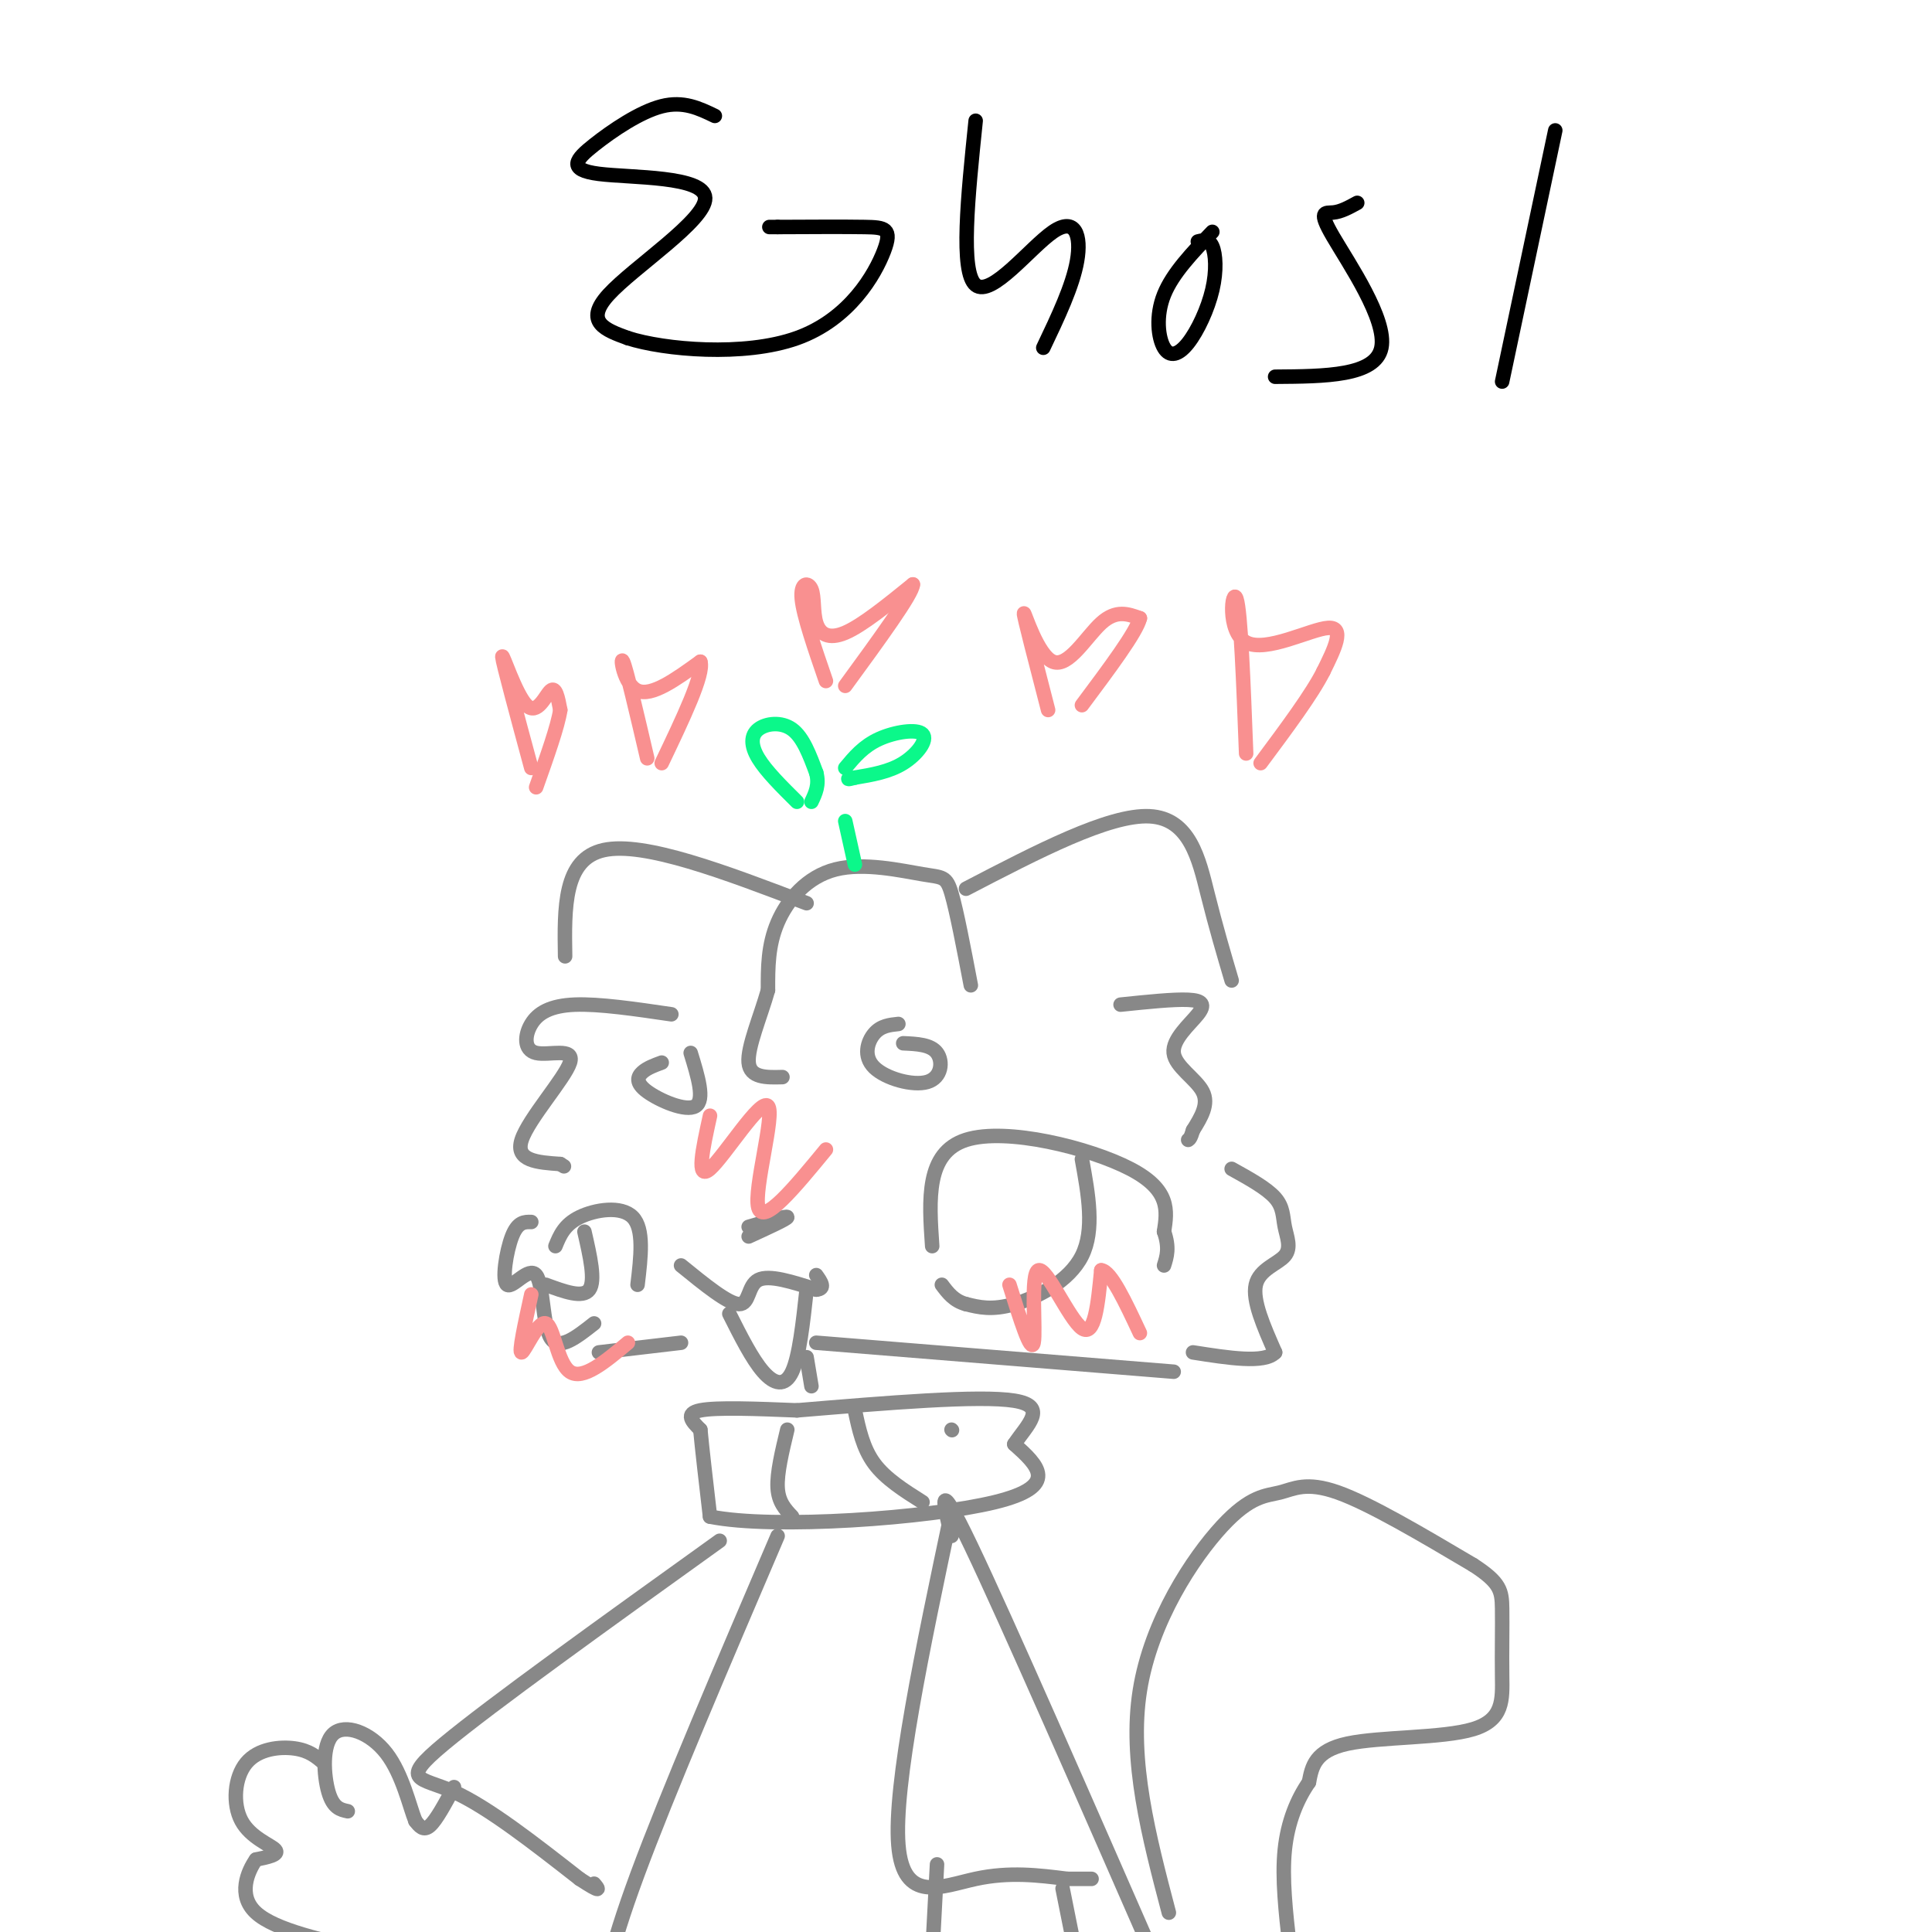 <svg viewBox='0 0 400 400' version='1.1' xmlns='http://www.w3.org/2000/svg' xmlns:xlink='http://www.w3.org/1999/xlink'><g fill='none' stroke='rgb(136,136,136)' stroke-width='3' stroke-linecap='round' stroke-linejoin='round'><path d='M139,210c-7.485,-1.100 -14.970,-2.201 -20,-2c-5.030,0.201 -7.605,1.703 -9,4c-1.395,2.297 -1.611,5.389 1,6c2.611,0.611 8.049,-1.259 7,2c-1.049,3.259 -8.585,11.645 -10,16c-1.415,4.355 3.293,4.677 8,5'/><path d='M116,241c1.333,0.833 0.667,0.417 0,0'/><path d='M201,204c-1.464,-7.673 -2.928,-15.346 -4,-19c-1.072,-3.654 -1.751,-3.289 -6,-4c-4.249,-0.711 -12.067,-2.499 -18,-1c-5.933,1.499 -9.981,6.285 -12,11c-2.019,4.715 -2.010,9.357 -2,14'/><path d='M159,205c-1.511,5.378 -4.289,11.822 -4,15c0.289,3.178 3.644,3.089 7,3'/><path d='M110,253c-1.405,-0.033 -2.810,-0.067 -4,3c-1.190,3.067 -2.164,9.234 -1,10c1.164,0.766 4.467,-3.871 6,-2c1.533,1.871 1.295,10.249 3,13c1.705,2.751 5.352,-0.124 9,-3'/><path d='M232,208c5.488,-0.571 10.976,-1.142 14,-1c3.024,0.142 3.584,0.997 2,3c-1.584,2.003 -5.311,5.155 -5,8c0.311,2.845 4.660,5.384 6,8c1.340,2.616 -0.330,5.308 -2,8'/><path d='M247,234c-0.500,1.667 -0.750,1.833 -1,2'/><path d='M255,242c3.632,2.013 7.263,4.026 9,6c1.737,1.974 1.579,3.911 2,6c0.421,2.089 1.421,4.332 0,6c-1.421,1.668 -5.263,2.762 -6,6c-0.737,3.238 1.632,8.619 4,14'/><path d='M264,280c-2.167,2.333 -9.583,1.167 -17,0'/><path d='M200,184c14.822,-7.711 29.644,-15.422 38,-15c8.356,0.422 10.244,8.978 12,16c1.756,7.022 3.378,12.511 5,18'/><path d='M167,187c-16.833,-6.417 -33.667,-12.833 -42,-11c-8.333,1.833 -8.167,11.917 -8,22'/><path d='M193,258c-0.667,-9.667 -1.333,-19.333 7,-22c8.333,-2.667 25.667,1.667 34,6c8.333,4.333 7.667,8.667 7,13'/><path d='M241,255c1.167,3.333 0.583,5.167 0,7'/><path d='M224,240c1.333,7.333 2.667,14.667 0,20c-2.667,5.333 -9.333,8.667 -14,10c-4.667,1.333 -7.333,0.667 -10,0'/><path d='M200,270c-2.500,-0.667 -3.750,-2.333 -5,-4'/><path d='M186,212c-1.807,0.188 -3.614,0.376 -5,2c-1.386,1.624 -2.351,4.683 0,7c2.351,2.317 8.018,3.893 11,3c2.982,-0.893 3.281,-4.255 2,-6c-1.281,-1.745 -4.140,-1.872 -7,-2'/><path d='M137,220c-1.500,0.548 -3.000,1.095 -4,2c-1.000,0.905 -1.500,2.167 1,4c2.500,1.833 8.000,4.238 10,3c2.000,-1.238 0.500,-6.119 -1,-11'/><path d='M141,262c4.889,3.978 9.778,7.956 12,8c2.222,0.044 1.778,-3.844 4,-5c2.222,-1.156 7.111,0.422 12,2'/><path d='M169,267c2.000,-0.167 1.000,-1.583 0,-3'/><path d='M151,272c2.356,4.689 4.711,9.378 7,12c2.289,2.622 4.511,3.178 6,0c1.489,-3.178 2.244,-10.089 3,-17'/><path d='M132,266c0.689,-5.778 1.378,-11.556 -1,-14c-2.378,-2.444 -7.822,-1.556 -11,0c-3.178,1.556 -4.089,3.778 -5,6'/><path d='M121,255c1.167,5.083 2.333,10.167 1,12c-1.333,1.833 -5.167,0.417 -9,-1'/><path d='M155,254c4.000,-1.167 8.000,-2.333 8,-2c0.000,0.333 -4.000,2.167 -8,4'/><path d='M243,284c0.000,0.000 -74.000,-6.000 -74,-6'/><path d='M124,280c0.000,0.000 17.000,-2.000 17,-2'/></g>
<g fill='none' stroke='rgb(11,248,138)' stroke-width='3' stroke-linecap='round' stroke-linejoin='round'><path d='M177,179c0.000,0.000 -2.000,-9.000 -2,-9'/><path d='M165,166c-3.202,-3.179 -6.405,-6.357 -8,-9c-1.595,-2.643 -1.583,-4.750 0,-6c1.583,-1.250 4.738,-1.643 7,0c2.262,1.643 3.631,5.321 5,9'/><path d='M169,160c0.667,2.500 -0.167,4.250 -1,6'/><path d='M175,159c1.881,-2.262 3.762,-4.524 7,-6c3.238,-1.476 7.833,-2.167 9,-1c1.167,1.167 -1.095,4.190 -4,6c-2.905,1.810 -6.452,2.405 -10,3'/><path d='M177,161c-1.833,0.500 -1.417,0.250 -1,0'/></g>
<g fill='none' stroke='rgb(136,136,136)' stroke-width='3' stroke-linecap='round' stroke-linejoin='round'><path d='M167,281c0.000,0.000 1.000,6.000 1,6'/><path d='M165,292c-8.333,-0.333 -16.667,-0.667 -20,0c-3.333,0.667 -1.667,2.333 0,4'/><path d='M145,296c0.333,3.667 1.167,10.833 2,18'/><path d='M147,314c13.244,2.667 45.356,0.333 59,-3c13.644,-3.333 8.822,-7.667 4,-12'/><path d='M210,299c2.622,-3.956 7.178,-7.844 0,-9c-7.178,-1.156 -26.089,0.422 -45,2'/><path d='M163,296c-1.083,4.500 -2.167,9.000 -2,12c0.167,3.000 1.583,4.500 3,6'/><path d='M177,292c0.833,3.917 1.667,7.833 4,11c2.333,3.167 6.167,5.583 10,8'/><path d='M197,296c0.000,0.000 0.100,0.100 0.1,0.1'/><path d='M161,318c-11.417,26.667 -22.833,53.333 -29,70c-6.167,16.667 -7.083,23.333 -8,30'/><path d='M124,418c0.500,3.667 5.750,-2.167 11,-8'/><path d='M197,318c-1.667,-6.667 -3.333,-13.333 4,2c7.333,15.333 23.667,52.667 40,90'/><path d='M242,396c-4.148,-15.780 -8.297,-31.560 -6,-46c2.297,-14.440 11.038,-27.541 17,-34c5.962,-6.459 9.144,-6.278 12,-7c2.856,-0.722 5.388,-2.349 12,0c6.612,2.349 17.306,8.675 28,15'/><path d='M305,324c5.697,3.682 5.941,5.387 6,9c0.059,3.613 -0.067,9.133 0,14c0.067,4.867 0.326,9.079 -6,11c-6.326,1.921 -19.236,1.549 -26,3c-6.764,1.451 -7.382,4.726 -8,8'/><path d='M271,369c-2.400,3.467 -4.400,8.133 -5,14c-0.600,5.867 0.200,12.933 1,20'/><path d='M149,319c-23.711,17.022 -47.422,34.044 -57,42c-9.578,7.956 -5.022,6.844 2,10c7.022,3.156 16.511,10.578 26,18'/><path d='M120,389c4.833,3.167 3.917,2.083 3,1'/><path d='M197,313c-6.000,28.356 -12.000,56.711 -11,69c1.000,12.289 9.000,8.511 16,7c7.000,-1.511 13.000,-0.756 19,0'/><path d='M221,389c4.000,0.000 4.500,0.000 5,0'/><path d='M194,386c0.000,0.000 -2.000,38.000 -2,38'/><path d='M220,391c0.000,0.000 4.000,20.000 4,20'/><path d='M94,370c-1.833,3.417 -3.667,6.833 -5,8c-1.333,1.167 -2.167,0.083 -3,-1'/><path d='M86,377c-1.185,-2.904 -2.648,-9.665 -6,-14c-3.352,-4.335 -8.595,-6.244 -11,-4c-2.405,2.244 -1.973,8.641 -1,12c0.973,3.359 2.486,3.679 4,4'/><path d='M67,365c-1.496,-1.289 -2.992,-2.577 -6,-3c-3.008,-0.423 -7.528,0.021 -10,3c-2.472,2.979 -2.896,8.494 -1,12c1.896,3.506 6.113,5.002 7,6c0.887,0.998 -1.557,1.499 -4,2'/><path d='M53,385c-1.689,2.400 -3.911,7.400 0,11c3.911,3.600 13.956,5.800 24,8'/><path d='M77,404c3.956,2.133 1.844,3.467 5,3c3.156,-0.467 11.578,-2.733 20,-5'/></g>
<g fill='none' stroke='rgb(249,144,144)' stroke-width='3' stroke-linecap='round' stroke-linejoin='round'><path d='M209,266c2.244,7.196 4.488,14.393 5,12c0.512,-2.393 -0.708,-14.375 1,-15c1.708,-0.625 6.345,10.107 9,12c2.655,1.893 3.327,-5.054 4,-12'/><path d='M228,263c2.000,0.167 5.000,6.583 8,13'/><path d='M147,231c-1.500,6.815 -3.000,13.631 0,11c3.000,-2.631 10.500,-14.708 12,-13c1.500,1.708 -3.000,17.202 -2,21c1.000,3.798 7.500,-4.101 14,-12'/><path d='M110,268c-1.333,6.083 -2.667,12.167 -2,12c0.667,-0.167 3.333,-6.583 5,-6c1.667,0.583 2.333,8.167 5,10c2.667,1.833 7.333,-2.083 12,-6'/><path d='M110,159c-2.964,-10.964 -5.929,-21.929 -6,-23c-0.071,-1.071 2.750,7.750 5,10c2.250,2.250 3.929,-2.071 5,-3c1.071,-0.929 1.536,1.536 2,4'/><path d='M116,147c-0.500,3.333 -2.750,9.667 -5,16'/><path d='M134,157c-2.156,-9.244 -4.311,-18.489 -5,-20c-0.689,-1.511 0.089,4.711 3,6c2.911,1.289 7.956,-2.356 13,-6'/><path d='M145,137c0.833,2.500 -3.583,11.750 -8,21'/><path d='M171,141c-2.335,-6.778 -4.670,-13.557 -5,-17c-0.330,-3.443 1.344,-3.552 2,-2c0.656,1.552 0.292,4.764 1,7c0.708,2.236 2.488,3.496 6,2c3.512,-1.496 8.756,-5.748 14,-10'/><path d='M189,121c0.000,1.833 -7.000,11.417 -14,21'/><path d='M217,147c-2.542,-9.815 -5.083,-19.631 -5,-20c0.083,-0.369 2.792,8.708 6,10c3.208,1.292 6.917,-5.202 10,-8c3.083,-2.798 5.542,-1.899 8,-1'/><path d='M236,128c-0.667,2.833 -6.333,10.417 -12,18'/><path d='M258,156c-0.560,-14.685 -1.119,-29.369 -2,-32c-0.881,-2.631 -2.083,6.792 2,9c4.083,2.208 13.452,-2.798 17,-3c3.548,-0.202 1.274,4.399 -1,9'/><path d='M274,139c-2.333,4.667 -7.667,11.833 -13,19'/></g>
<g fill='none' stroke='rgb(0,0,0)' stroke-width='3' stroke-linecap='round' stroke-linejoin='round'><path d='M148,24c-3.256,-1.571 -6.513,-3.142 -11,-2c-4.487,1.142 -10.205,4.997 -14,8c-3.795,3.003 -5.667,5.156 1,6c6.667,0.844 21.872,0.381 22,5c0.128,4.619 -14.821,14.320 -20,20c-5.179,5.680 -0.590,7.340 4,9'/><path d='M130,70c7.448,2.404 24.069,3.912 35,0c10.931,-3.912 16.174,-13.246 18,-18c1.826,-4.754 0.236,-4.930 -4,-5c-4.236,-0.070 -11.118,-0.035 -18,0'/><path d='M161,47c-3.000,0.000 -1.500,0.000 0,0'/><path d='M202,25c-1.619,15.685 -3.238,31.369 0,34c3.238,2.631 11.333,-7.792 16,-11c4.667,-3.208 5.905,0.798 5,6c-0.905,5.202 -3.952,11.601 -7,18'/><path d='M251,48c-4.114,4.289 -8.228,8.578 -10,13c-1.772,4.422 -1.201,8.978 0,11c1.201,2.022 3.033,1.511 5,-1c1.967,-2.511 4.068,-7.022 5,-11c0.932,-3.978 0.695,-7.422 0,-9c-0.695,-1.578 -1.847,-1.289 -3,-1'/><path d='M281,42c-1.685,0.929 -3.369,1.857 -5,2c-1.631,0.143 -3.208,-0.500 0,5c3.208,5.500 11.202,17.143 10,23c-1.202,5.857 -11.601,5.929 -22,6'/><path d='M322,27c0.000,0.000 -11.000,52.000 -11,52'/></g>
</svg>
